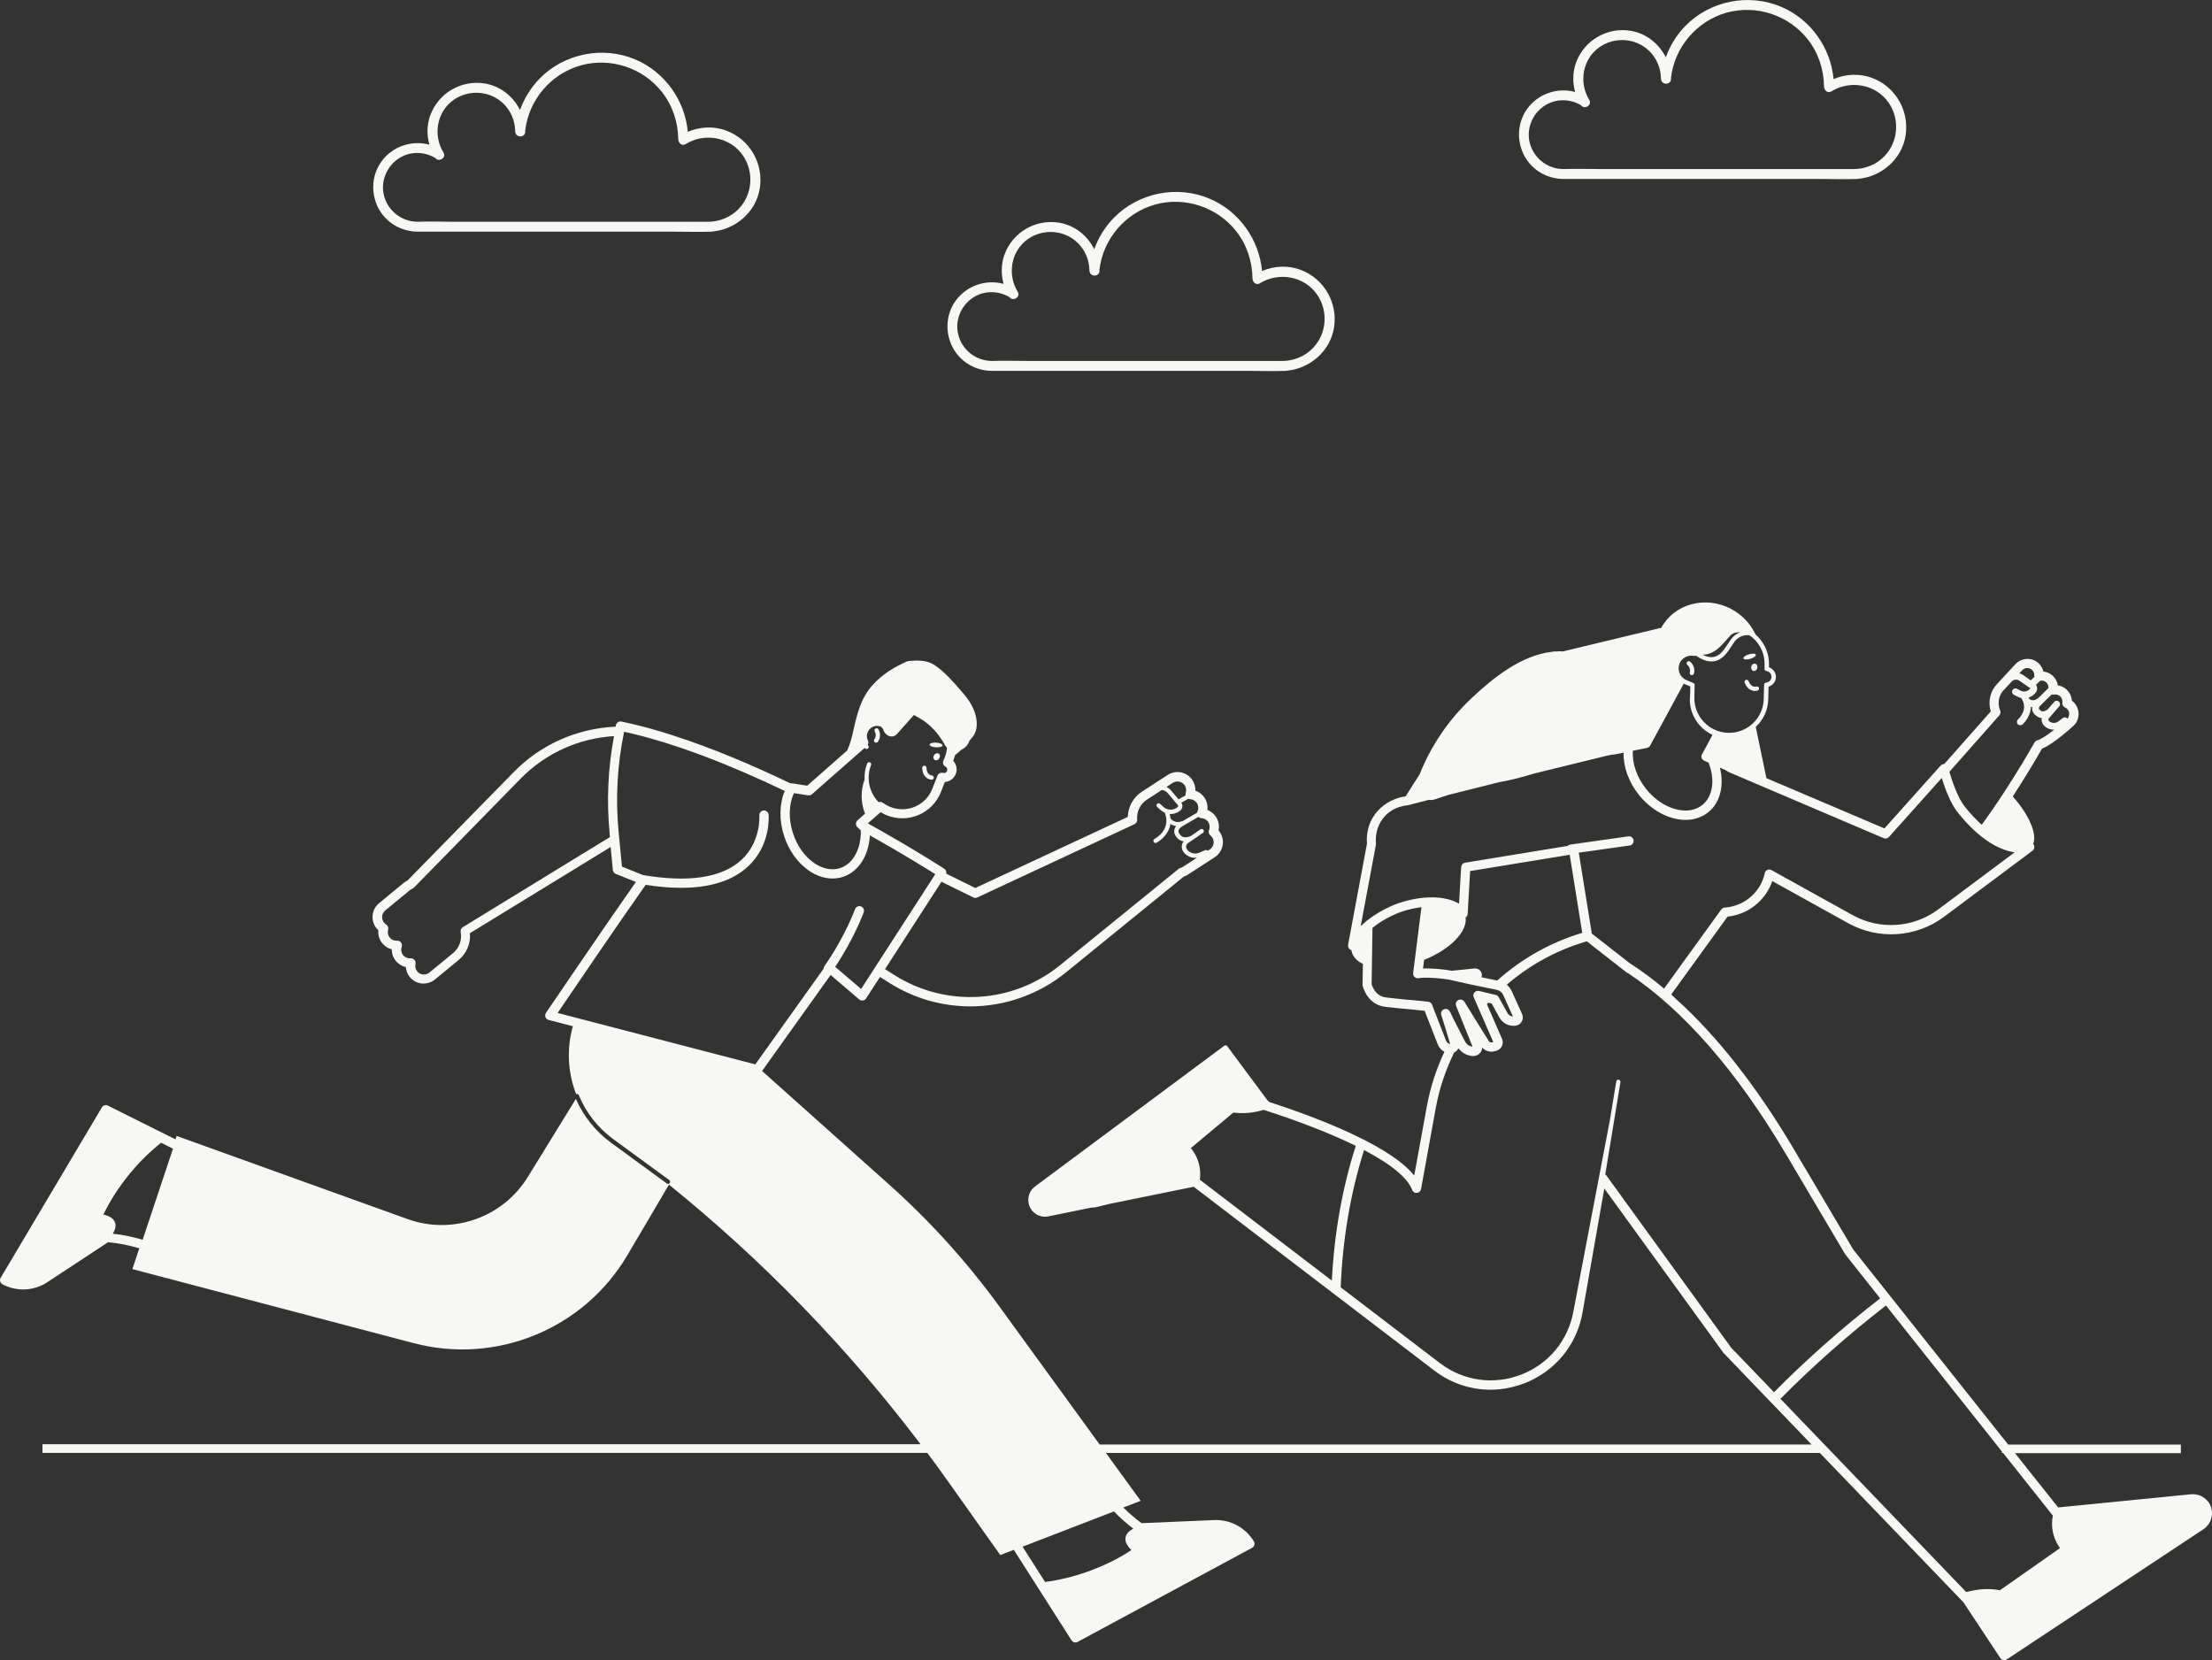 <svg xmlns="http://www.w3.org/2000/svg" id="Layer_2" viewBox="0 0 392.06 294.24"><rect x="0" y="0" width="392.06" height="294.24" fill="#333333" stroke="none"/><defs><style>.cls-1{fill:#f7f8f3;}</style></defs><g id="Layer_2-2"><path class="cls-1" d="m391.31,266.07c-.73-.89-1.85-1.35-2.99-1.24l-23.53,2.33-7.64-9.61h29.39v-1.53h-30.61l-20.87-26.27h0s-6.59-8.3-6.59-8.3l-10.46-17.68c-6.65-11.23-13.71-20.23-21.1-26.86-.23-.22-.46-.45-.69-.67l9.98-13.79c3.64-.37,6.75-2.85,7.92-6.3l13.48,7.48c5.38,2.98,12.04,2.53,16.97-1.15l15.68-11.71c.33-.25.42-.7.22-1.06-.03-.05-.07-.09-.11-.14.75-1.74-.71-5.15-3.61-8.41,2.44-3.76,4.37-7.06,5.18-8.48,2.06-.78,5.65-4.11,5.71-4.17.53-.57.8-1.31.77-2.08-.02-.62-.24-1.21-.62-1.69l.02-.03-.32-.3s-.02-.02-.03-.03l-.25-.23c-.05-.74-.37-1.43-.92-1.94-.43-.4-.98-.66-1.56-.74-.09-.65-.4-1.25-.89-1.7-.46-.42-1.05-.69-1.67-.76-.13-.56-.42-1.06-.84-1.46-.56-.52-1.29-.8-2.08-.77-.77.03-1.49.36-2.02.92l-3.27,3.52c-1.23,1.32-1.64,3.16-1.11,4.86l-8.25,9.33c-.24,0-.47.09-.63.27l-9.97,11.14-20.92-8.91-1.89-9.09s.05-.04.08-.07c1.34-1.28,2.1-2.99,2.14-4.84l.05-2.21c.74-.21,1.29-.88,1.31-1.67.02-.81-.49-1.51-1.23-1.76v-.41c.05-1.85-.63-3.6-1.9-4.94-.16-.16-.32-.32-.49-.47-.02-.05-.06-.11-.08-.16-.01-.08-.05-.16-.11-.22-.88-1.71-2.3-3.19-4.17-4.17-4.56-2.38-10.04-.87-12.34,3.36l-17.47,4.2c-.13-.02-.25-.04-.39-.04-.31,0-.62.02-.87.04-.23-.02-.45,0-.59.05-5.55.61-10.56,4.71-14.3,8.22-4.05,3.8-7.16,8.37-9.22,13.51l-2.47,3.89c-3.65.5-7.24,3.57-6.86,8.41l-3.34,17.9c-.08.41.17.81.56.93h.02c.02.17.06.34.12.51.28.84.97,1.49,1.92,1.95l-.06,3.7.02.18s.75,3.35,4,3.73c1.43.17,2.82.3,4.14.42h.14c.79.09,1.53.15,2.2.23l.51.06,2.31,5.92c.22.58.65,1.05,1.19,1.34-1.44,3.06-2.51,6.33-3.13,9.75l-2.22,12.18c-.09-.11-.19-.22-.29-.33-.12-.14-.23-.27-.36-.41-.16-.17-.35-.34-.53-.52-.08-.07-.15-.15-.23-.22-.2-.18-.42-.37-.64-.55-.07-.06-.14-.12-.21-.18-.23-.19-.48-.38-.74-.57-.07-.05-.13-.1-.2-.15-.26-.19-.54-.39-.83-.58-.06-.04-.12-.08-.18-.12-.3-.2-.61-.4-.93-.6-.04-.02-.07-.05-.11-.07-.92-.57-1.93-1.14-3.03-1.72-.16-.08-.32-.17-.48-.25-.09-.04-.16-.09-.25-.13h-.02c-5.5-2.8-12.03-5.13-16.64-6.62l-.39-.37-7.08-9.53c-.12-.17-.36-.2-.53-.08l-33.53,24.93c-.67.5-1.11,1.27-1.19,2.11s.2,1.67.76,2.29c.57.62,1.36.97,2.2.97.16,0,.31-.01.47-.04l7.75-1.58c.28.01.57-.01.85-.08l2.33-.57,14.94-3.04,24.72,18.88h0l17.91,13.68c2.92,2.23,6.37,3.41,9.99,3.41,1.8,0,3.57-.31,5.28-.89.25-.09.51-.16.76-.26.52-.2,1.01-.43,1.5-.68,4.62-2.34,7.85-6.66,8.76-11.85l3.86-21.99,21.1,29.12,8.38,8.73s.02.01.03.02l7.22,7.51h-126.18l-17.71-24.38c-5.75-7.91-12.32-15.19-19.62-21.71l-22.5-20.11,12.15-17.01,5.07,4.33c.18.16.42.22.65.19.24-.03.44-.17.57-.37l2.46-3.8,1.75,1.1c4.28,2.69,9.22,4.11,14.27,4.11h0c6.15,0,12.17-2.14,16.94-6.02l20.9-16.99c.25-.08.5-.2.73-.35l4.75-3.08c.71-.46,1.2-1.17,1.37-2,.18-.83.02-1.68-.44-2.39-.08-.13-.17-.25-.27-.36.18-.82.02-1.68-.44-2.39-.37-.57-.91-1-1.54-1.24.1-.74-.07-1.49-.48-2.13-.39-.6-.97-1.05-1.64-1.28.03-.65-.15-1.29-.51-1.85-.46-.71-1.17-1.2-2-1.38-.83-.18-1.68-.02-2.39.44l-4.56,2.96c-1.54,1-2.47,2.66-2.52,4.48l-27.02,12.6-5.16-2.54c.07-.33-.05-.68-.34-.87-.13-.08-5.52-3.58-13.55-8.04l2.26-1.99c.37.23.75.42,1.14.57,1.83.72,3.83.69,5.63-.09s3.19-2.22,3.92-4.05l.7-1.78c.85-.06,1.59-.59,1.92-1.39.33-.82.15-1.73-.44-2.36l.04-.11c.12-.29.2-.59.28-.89.39-.3.76-.62,1.11-.96.66-.31,1.21-.86,1.4-1.52.21-.26.43-.52.63-.78.93-1.19.83-2.82.4-4.2-.48-1.52-1.46-2.82-2.51-4-1.32-1.51-2.97-3.41-4.66-4.51-1.43-.93-3.12-.87-4.76-.69-2.34.99-4.51,2.33-6.23,4.25-2.11,2.35-2.73,5.1-3.41,8.09-.27,1.2-.56,2.4-1.08,3.47,0,0,0,0,0,.02l-7.09,6.24-2.71-.42c-.09-.02-.19,0-.28,0-6.65-3.2-13.87-6.27-20.92-8.53-.63-.2-1.25-.4-1.87-.59-2.43-.73-4.82-1.35-7.15-1.83-.44-.1-.87.19-.97.62-.02.1-.04.2-.06.29-6.66.29-13.14,3.03-18.03,8.02l-18.85,19.24c-.25.11-.47.26-.68.43l-4.37,3.6c-1.35,1.11-1.54,3.11-.43,4.47.09.11.2.22.31.32-.08.84.17,1.67.71,2.32.43.53,1.01.89,1.67,1.06-.01.74.24,1.48.72,2.06.45.55,1.08.93,1.77,1.08.05.65.29,1.27.71,1.78.54.65,1.3,1.06,2.14,1.14.1,0,.21,0,.31,0,.74,0,1.44-.25,2.01-.72l4.2-3.46c1.4-1.15,2.15-2.94,1.99-4.74l24.94-15.27.4,4.08c.03.31.22.57.51.68l3.57,1.43c-5.95,8.45-15.84,23.07-15.94,23.2-.15.22-.18.5-.09.75.09.25.3.44.56.5l4.3,1.12c-1.13,3.97-.91,8.21.58,12.03.14-.05.3-.02.4.09.03.03.06.07.08.12,1.28,3.1,3.4,5.79,6.13,7.79l9.89,7.23c.16.12.19.33.1.5,0,.01,0,.02-.01.03h0c-.07.1-.18.15-.3.15-.08,0-.16-.02-.22-.07l-9.89-7.23c-2.74-2-4.88-4.69-6.23-7.76l-8.51,13.82c-4.45,7.23-13.35,10.35-21.34,7.47l-40.91-14.73-.2.61-11.98-5.98c-.38-.19-.85-.06-1.07.31L.12,226.46c-.11.19-.15.43-.09.64.06.22.21.4.4.51,1.13.6,2.39.92,3.67.92,1.53,0,3.01-.44,4.29-1.29l10.76-7.08c1.89.16,3.74.54,5.54,1.08l-1.23,3.68,49.85,13.12c14.7,3.87,30.18-2.51,37.9-15.6l7.36-12.49c16.67,13.47,31.65,28.91,44.59,46.01H7.53v1.53h156.82c1.24,1.67,2.48,3.35,3.68,5.05l9.26,13.06,2.4-.93,10.23,16.04c.15.24.41.38.69.38.13,0,.27-.03.39-.1l30.92-16.67c.2-.11.34-.29.4-.51s.03-.45-.09-.64c-1.47-2.45-4.17-3.88-7.01-3.77l-12.87.55c-1.16-.84-2.24-1.77-3.25-2.77l3.08-1.19-6.17-8.49h126.54l25.45,26.47,6.55,9.9c.15.23.41.37.68.37.16,0,.32-.05.45-.14l34.84-23.06c.81-.53,1.35-1.39,1.5-2.34.15-.95-.12-1.93-.73-2.68l.02.05ZM108.04,147.68l.07.67-26.08,15.97c-.29.18-.44.52-.38.86.27,1.4-.25,2.83-1.35,3.74l-4.2,3.45c-.32.26-.72.38-1.12.34-.41-.04-.77-.23-1.03-.55-.3-.37-.41-.84-.31-1.31.06-.25-.01-.52-.18-.72-.15-.18-.38-.29-.62-.29h-.07c-.5.04-.99-.16-1.31-.55-.34-.41-.44-.97-.26-1.48.09-.26.04-.55-.12-.77-.17-.22-.43-.34-.71-.32-.5.04-.98-.17-1.29-.55-.32-.39-.43-.91-.29-1.4.1-.35-.05-.73-.35-.92-.15-.09-.27-.2-.37-.33-.54-.65-.44-1.62.21-2.16l4.37-3.6c.12-.1.26-.18.42-.24.14-.05.27-.15.32-.23l18.92-19.32c4.49-4.58,10.41-7.14,16.52-7.51-1.07,5.67-1.34,11.44-.78,17.19v.03ZM25.26,219.72c-1.72-.52-3.48-.88-5.27-1.07.46-.75.61-1.44.39-2.01-.25-.67-.97-1.14-2.05-1.39,1.13-2.37,2.73-4.89,4.75-7.34,1.75-2.12,3.63-3.92,5.48-5.38l2.1,1.05-5.38,16.15h-.02Zm187.68-74.72c.5.02.95.28,1.22.69.27.42.32.96.13,1.42-.14.34-.04.73.25.96.13.1.25.23.33.36.46.71.26,1.66-.45,2.12l-.36.23c-.1-.12-.27-.17-.43-.11l-1.11.47c-.76.32-1.69.05-2.15-.63-.25-.36-.16-.84.2-1.09l.8-.55h.02c.06-.02.1-.06.14-.1l1.68-1.16c.17-.12.22-.35.1-.53-.12-.17-.35-.22-.53-.1l-1.75,1.21c-1.13.43-1.59.1-1.85-.24l-.23-.32c-.23-.5.17-.91.54-1.15l2.93-1.71c.14.14.33.22.53.23h-.01Zm-2.04-3.37c.5.02.97.28,1.24.7.29.45.33,1.01.09,1.49-.03.06-.03.13-.04.2l-2.6,1.52c-.06,0-.12,0-.18.02-.71.29-1.44.08-1.94-.51-.03-.25-.09-.52-.17-.8.06,0,.12.02.19.02.61,0,1.23-.21,1.72-.62.21-.18.34-.43.36-.71.02-.25-.06-.48-.2-.68l1.26-.7c.09.03.17.07.27.07h0Zm-3.03-2.88c.71-.46,1.66-.26,2.12.45.26.4.32.89.16,1.34-.05.14-.05.29-.02.43l-1.24.69-1.36-1.6c-.22-.26-.49-.45-.78-.59l1.12-.73h0Zm-35.37,20.31c.22.11.48.11.71,0l27.87-12.99c.31-.14.5-.47.47-.81-.11-1.42.56-2.79,1.76-3.56l2.61-1.69c.39.04.76.22,1.03.53l1.8,2.12c.05.06.07.13.07.2s-.04.14-.1.19c-.73.61-1.81.6-2.51-.04l-.61-.55c-.16-.14-.4-.13-.53.03-.14.16-.13.39.03.53l.61.55c.23.2.48.35.75.46v.05c1.16,3-1.7,4.53-1.83,4.6-.19.1-.26.32-.16.51.07.13.2.21.34.21.06,0,.12,0,.17-.04.03,0,2.15-1.15,2.47-3.34.31.21.65.33,1.01.38-.37.49-.45,1.04-.19,1.58,0,.02.02.03.03.05l.25.36c.32.43.74.66,1.24.73-.41.52-.45,1.24-.06,1.82.48.7,1.27,1.09,2.09,1.09.12,0,.23-.02.35-.03l-2.51,1.63c-.14.09-.29.15-.44.19-.15.04-.29.12-.34.19l-20.99,17.05c-8.38,6.81-20.15,7.53-29.3,1.79l-1.73-1.09,10.01-15.49,5.63,2.77v.02Zm-31.77-18.49l2.5.39c.24.04.49-.03.67-.19l9.35-8.22s.06.07.09.1c.07.07.17.1.26.1.1,0,.2-.04.28-.12.14-.15.14-.39-.02-.53-.02-.02-.04-.05-.07-.08.14-.23.17-.53.04-.78-.33-.68-.2-1.48.31-2.02.53-.57,1.36-.72,2.05-.42.09.15.2.28.34.39.2,1.07,1.56,1.9,2.49.86.78-.88,1.56-1.76,2.34-2.64.21-.23.42-.46.63-.69.65.39,1.33.72,1.95,1.17,1.51,1.12,2.66,2.56,3.57,4.19.1.18.22.33.34.46-.05.55-.17,1.1-.38,1.63l-.27.67c-.15.39,0,.83.38,1.03.28.15.4.47.28.76-.11.28-.42.43-.72.35-.41-.11-.83.1-.98.49l-.92,2.34c-.56,1.42-1.64,2.54-3.04,3.14-1.4.61-2.96.63-4.38.07-.46-.18-.9-.43-1.32-.74-.23-.17-.52-.2-.77-.11-1.67-1.71-2.24-4.3-1.34-6.57.08-.19-.02-.41-.21-.49s-.41.02-.49.21c-.36.92-.49,1.88-.45,2.83-.73,2-.68,4.16.08,6.06l-1.33,1.17c-.17.15-.27.37-.28.6,0,.23.09.45.25.61l.61.58c.08,3.25-1.37,5.92-3.64,6.67-1.48.49-3.16.15-4.72-.95-1.63-1.16-2.93-3-3.65-5.19-.83-2.5-.76-5.14.16-7.13h.01Zm-41.9,38.96c2.35-3.47,10.53-15.5,15.61-22.71,2.24.35,4.36.53,6.27.53,5.15,0,9.13-1.26,11.83-3.75,4.12-3.79,3.71-8.99,3.69-9.21-.04-.45-.43-.78-.89-.75-.45.04-.78.44-.75.89,0,.05.32,4.66-3.18,7.87-3.44,3.16-9.3,4.06-17.43,2.69l-3.74-1.5-.59-6.07c-.58-5.97-.25-11.97.97-17.83,9.23,2.02,19.38,6.14,28.47,10.49-.97,2.32-1.02,5.25-.1,8.03.83,2.52,2.35,4.65,4.26,6.01,1.36.97,2.85,1.48,4.29,1.48.64,0,1.28-.1,1.89-.3,2.75-.91,4.56-3.78,4.75-7.35,5.78,3.25,10.01,5.88,11.59,6.88l-13.14,20.34-4.6-3.92c3.4-5.09,5.04-9.61,5.06-9.66.07-.21.06-.43-.03-.63-.09-.2-.26-.35-.46-.42-.21-.08-.43-.06-.63.03-.2.09-.35.26-.42.46-.02.05-1.77,4.87-5.44,10.12-.09.13-.12.28-.13.43l-12.11,16.96-35.05-9.12h.01Zm98.61,88.34c1.06,1.11,2.21,2.13,3.44,3.06-.79.41-1.28.93-1.39,1.54-.13.71.25,1.47,1.04,2.25-2.18,1.46-4.85,2.79-7.84,3.85-2.6.92-5.13,1.5-7.46,1.8l-3.99-6.25,16.2-6.25h0Zm166.59-144.77c.4-.08.82.03,1.12.31s.45.7.39,1.11c-.06.36.14.72.47.87.14.06.25.14.34.22.25.23.39.54.4.87.01.33-.1.65-.29.86,0,0-.02.02-.03.02-.2-.25-.56-.3-.82-.1l-.83.62c-.47.35-1.14.32-1.57-.06-.17-.15-.18-.4-.04-.56l.52-.59c.07-.05.13-.12.14-.16l1.15-1.31c.22-.25.19-.63-.05-.85-.12-.11-.28-.16-.43-.15-.16,0-.31.08-.41.2l-1.16,1.33c-.8.55-1.12.3-1.25.2l-.22-.19c-.05-.07-.21-.26.18-.7l2-1.96c.13.04.26.04.4,0h0Zm-3.17-1.74l.76-.72c.39-.06.78.04,1.07.31.28.26.41.62.38,1l-1.87,1.83c-.07.02-.12.05-.17.09-.41.3-.9.31-1.33.03-.04-.09-.08-.18-.12-.28.51-.17.96-.49,1.27-.93.18-.25.26-.56.2-.87-.03-.17-.09-.33-.19-.47h0Zm-2.46-2.56c.23-.25.54-.39.87-.4.34-.02.66.11.9.34.28.26.42.64.39,1.03,0,.07.02.13.03.19l-.67.63-1.28-.92c-.23-.16-.47-.28-.73-.34l.5-.53h0Zm-4.03,7.98c.21-.24.26-.58.14-.87-.52-1.22-.28-2.63.62-3.59l1.42-1.53c.36-.39.96-.45,1.39-.14l1.93,1.34c-.4.55-1.15.73-1.75.41l-.62-.33c-.29-.15-.66-.04-.81.25-.07.14-.09.3-.04.46.05.15.15.28.29.35l.62.33c.21.11.44.19.68.24,1.35,1.99-.36,3.61-.56,3.79-.25.22-.27.6-.05.85.21.24.61.26.84.06.01,0,1.46-1.29,1.48-3.13.09.02.17.03.25.03-.08.45.04.88.34,1.23.02.02.04.05.06.06l.3.26c.3.24.63.38.98.42-.09.53.11,1.07.52,1.44.44.39,1.02.61,1.61.61h.09c-1.16.91-2.33,1.71-2.97,1.87-.22.05-.41.2-.52.39-1.13,1.98-4.97,8.6-9.36,14.59-.94-.84-1.94-1.88-2.99-3.19-1.33-1.66-2.33-4.77-2.74-6.2l8.83-9.98.02-.02Zm-47.66-14.16c.46-.46,1.1-.59,1.75-.57-.36.13-.73.33-1.09.63-.39.33-.73.85-1.1,1.41-.65,1.01-1.39,2.14-2.54,2.35-.57.1-1.23-.04-1.96-.4,2.45-.03,3.82-2.3,4.95-3.42h-.01Zm-9.02,4.96c.36-.85,1.19-1.38,2.08-1.38.15,0,.31.02.47.05.11.02.22,0,.3-.07,1.03.69,1.96,1.05,2.8,1.05.18,0,.35-.02.53-.05,1.48-.26,2.35-1.61,3.04-2.68.33-.51.64-.99.94-1.24.85-.71,1.72-.74,2.23-.67.35.24.68.52.98.83,1.14,1.19,1.74,2.75,1.7,4.4l-.02.72c0,.19.14.36.33.38.54.07.93.53.91,1.06s-.43.96-.96,1c-.19.02-.34.18-.35.37l-.06,2.52c-.04,1.64-.71,3.18-1.9,4.31-1.19,1.14-2.76,1.74-4.39,1.7-3.39-.08-6.09-2.91-6.01-6.3l.05-2.17c0-.16-.09-.3-.23-.36l-1.23-.52c-1.15-.48-1.68-1.81-1.2-2.96h0Zm-8.26,15.47l2.49-.5c.24-.05.45-.2.56-.41l5.95-10.99s.1.06.16.09l1,.42-.04,1.91v.1c-.02.05-.04.1-.04.15-.06,2.76,1.56,5.28,4.02,6.42l-1.86,3.44c-.11.2-.13.44-.06.66s.24.39.45.48l.77.34c1.2,3.02.76,6.02-1.11,7.51-1.24.98-2.94,1.24-4.81.72-1.91-.53-3.75-1.81-5.17-3.59-1.64-2.06-2.49-4.56-2.32-6.75h.01Zm-48.25,31.06l2.69-14.4c0-.07.02-.15,0-.22-.27-3.05,1.58-6.35,5.65-6.78l.11-.02c.64-.17,1.91-.5,3.61-.93.35.05.72.03,1.06-.08.77-.25,1.56-.52,2.35-.78,2.65-.67,5.8-1.46,9.14-2.29,2.02-.34,4.04-.88,6.05-1.5,4.6-1.14,9.17-2.26,12.9-3.16.5-.12,1.03-.21,1.55-.26l1.48-.29c-.07,2.48.89,5.19,2.69,7.45,2.19,2.75,5.36,4.46,8.29,4.46,1.52,0,2.9-.46,4-1.33,2.13-1.69,2.88-4.73,2.09-7.93l.93.41c.16.07.36.19.58.35l27.52,11.74c.32.14.7.06.93-.21l9.36-10.46c.51,1.67,1.51,4.47,2.85,6.13,3.02,3.75,6.08,6.06,9.1,6.85.33.09.65.15.97.2l-13.52,10.1c-4.41,3.3-10.37,3.7-15.19,1.03l-14.39-7.98c-.23-.12-.5-.13-.73-.03-.24.11-.41.32-.46.58-.71,3.35-3.61,5.85-7.09,6.09-.25,0-.47.14-.62.34l-10.14,14.02c-1.94-1.63-3.91-3.09-5.89-4.39-.03-.02-.07-.02-.1-.04l-6.81-5.32-2.31-14.34,9.01-1.27c.45-.06.76-.48.7-.93-.03-.22-.15-.41-.32-.54-.17-.13-.39-.19-.61-.15l-10.31,1.46c-.18.03-.32.12-.44.23l-18.19,2.98c-.38.06-.66.38-.69.76l-.38,6.51c-2.37-1.46-6.53-1.52-10.74-.09-.18.06-3.92,1.34-6.67,4.06l-.02-.03Zm21.15,7.89c-.25-.26-.61-.39-.97-.36l-4.05.41c-1.09-.23-3.45-.47-5.09-.4l.19-1.53c4.61-1.84,7.69-4.99,7.36-7.52.21-.14.35-.37.36-.63l.44-7.59,17.65-2.89,2.22,13.84c-5.67,1.69-10.79,4.62-15.07,8.45l-2.79-.58c.14-.4.07-.86-.26-1.2h.01Zm-8.5,6.06c-.11-.29-.37-.48-.68-.52l-1-.11c-.72-.08-1.51-.15-2.37-.23h-.16c-1.21-.13-2.56-.25-3.94-.42-1.86-.22-2.44-1.91-2.57-2.37l.15-9.97c2.3-1.87,4.95-2.79,5.12-2.84,1.21-.41,2.42-.68,3.56-.82l-1.47,11.67c-.03.26.06.52.25.7s.46.26.72.21c1.25-.24,4.49.06,5.62.31l3.53.79,4.74.98c.48.1.89.43,1.09.87l1.74,3.84c-.4-.03-.77-.25-.97-.61l-1.56-2.81c-.11-.2-.31-.35-.53-.4l-2.95-.7c-.31-.08-.62.03-.82.27s-.25.57-.12.85l3.46,7.92-.22.06c-.23.06-.46-.03-.58-.23l-4.32-6.96c-.23-.36-.69-.49-1.07-.3s-.55.64-.39,1.04l2.91,7.22c-.57-.07-1.07-.41-1.33-.92-.78-1.5-2.18-4.19-2.68-5.29-.13-.29-.43-.48-.75-.48-.11,0-.21.02-.3.06-.41.16-.62.61-.48,1.02.34,1.01,1.03,3.36,1.57,5.14l-.09-.02c-.29-.08-.53-.3-.64-.58l-2.49-6.39.02.02Zm-17.78,48.89l-23.39-17.87c.26-1.84-.2-3.72-1.31-5.24l-.27-.37,7.52-6.29c1.63.21,3.27.09,4.86-.34l.51-.14c2.72.87,6.2,2.06,9.75,3.48,2.56,1.02,4.72,1.99,6.58,2.9-2.4,7.49-3.82,15.51-4.24,23.88h0Zm70.72,11.81l-22.02-30.39c-.06-.09-.15-.16-.23-.22l2.69-16.37c.03-.21-.11-.4-.31-.43-.21-.03-.4.11-.43.31l-1.13,6.85-6.45,33.82c-.9,5.16-4.36,9.38-9.24,11.28-4.88,1.91-10.28,1.14-14.44-2.03l-17.58-13.43c.34-8.53,1.73-16.71,4.14-24.33,4.83,2.54,7.7,4.92,8.53,7.07.13.35.48.58.84.52.36-.03.67-.31.73-.67l2.6-14.32c.63-3.49,1.76-6.81,3.28-9.9.17-.08.33-.18.46-.32.12-.12.22-.26.29-.41.6.8,1.54,1.32,2.57,1.37h.08c.5,0,.97-.24,1.27-.65.18-.25.28-.55.29-.85.54.61,1.37.87,2.18.66l.3-.08c.44-.12.81-.42,1.01-.83s.21-.89.02-1.31l-2.68-6.14c.08-.09.15-.18.23-.26l.62.15,1.38,2.5c.57,1.02,1.73,1.6,2.89,1.43.46-.07.85-.34,1.07-.75s.24-.88.05-1.31l-1.85-4.08c-.2-.44-.5-.82-.87-1.12,4.07-3.5,8.88-6.16,14.19-7.69l7.22,5.65v-.07c9.92,6.59,19.37,17.42,28.11,32.2l10.47,17.69,6.19,7.81c-6.75,5.24-13.08,10.84-18.81,16.63l-7.67-7.97h.01Zm47.72,43.08c-1.62-.3-3.26-.27-4.88.07l-1.12.24-32.92-34.24c5.7-5.76,11.98-11.32,18.7-16.54l20.56,25.89v.26h.21l8.72,10.98s.06.06.1.09c-.39,1.86-.04,3.79,1.01,5.4l.25.38-10.62,7.45v.02Z"></path><path class="cls-1" d="m299.51,119.19c-.06.2.06.41.26.47.03,0,.07,0,.1,0,.16,0,.32-.11.36-.28.37-1.3-.64-2.09-.68-2.12-.17-.13-.4-.09-.53.07s-.1.4.07.53c.03.02.64.51.41,1.32h0Z"></path><path class="cls-1" d="m311.28,121.67c-.09.03-.88.23-1.35-.95-.08-.19-.3-.29-.49-.21-.19.08-.29.3-.21.49.46,1.15,1.25,1.46,1.83,1.46.18,0,.33-.03.46-.07.2-.07.3-.28.24-.47-.06-.2-.28-.31-.47-.25h0Z"></path><path class="cls-1" d="m310.39,118.17c-.07.36.12.7.42.75s.59-.19.66-.55-.12-.7-.42-.75c-.3-.05-.59.19-.66.55Z"></path><path class="cls-1" d="m310.23,116.76c.61-.18,1.05-.51.98-.73-.07-.22-.61-.25-1.22-.07-.61.18-1.05.51-.98.73s.61.25,1.22.07Z"></path><path class="cls-1" d="m155.28,131.63c.12,0,.23-.05.31-.16.8-1.1.13-2.18.1-2.23-.11-.18-.34-.23-.52-.12-.18.11-.23.34-.12.52.02.03.42.7-.07,1.38-.12.17-.09.41.08.53.07.05.15.07.22.07h0Z"></path><path class="cls-1" d="m165.14,138.18h0c.2,0,.37-.16.37-.36,0-.21-.15-.38-.36-.39-.09,0-.9-.09-.94-1.36,0-.21-.19-.38-.39-.37-.21,0-.37.18-.37.39.05,1.62,1.11,2.08,1.67,2.1h.01Z"></path><path class="cls-1" d="m166.36,133.55c-.26-.15-.62-.02-.81.29s-.13.7.13.85c.26.15.62.02.81-.29.19-.32.13-.7-.13-.85Z"></path><path class="cls-1" d="m165.89,132.45c.63.04,1.16-.11,1.17-.34s-.49-.45-1.12-.49c-.63-.04-1.16.11-1.17.34s.49.45,1.12.49Z"></path><path class="cls-1" d="m175.77,65.73h45.75c2.1,0,4.22.08,6.32,0h.09c.08,0,.14-.03.21-.04,4.07-.39,7.62-3.47,8.3-7.59.72-4.4-1.74-8.71-5.92-10.28-2.21-.83-4.68-.71-6.83.21-.52-5.58-4.06-10.59-9.28-12.81-5.76-2.45-12.62-1.09-17,3.39-1.56,1.6-2.72,3.5-3.46,5.56-1.21-2.42-3.49-4.27-6.28-4.71-4.14-.66-8.19,1.71-9.63,5.65-.61,1.67-.63,3.5-.16,5.2-3.11-.84-6.53.28-8.5,2.99-2.22,3.05-1.84,7.41.79,10.08,1.48,1.51,3.51,2.33,5.61,2.35h0Zm-2.25-13.54c1.78-.69,3.74-.5,5.38.45.62.87,2.07.01,1.48-.94-1.89-3.07-1.19-7.23,1.81-9.33,2.71-1.9,6.46-1.64,8.84.69,1.29,1.27,2.01,2.97,2.06,4.77h0c0,.09,0,.18.03.27.13,1.02,1.76.99,1.75-.11v-.16c.6-5.42,4.56-10.08,9.8-11.56,5.28-1.49,11.05.4,14.44,4.71,1.87,2.38,2.86,5.36,2.88,8.38,0,.07.03.12.04.19v.05c.02.07.04.15.08.21.2.42.69.71,1.2.39,3.34-2.06,7.87-1.27,10.13,2,2.03,2.93,1.73,6.98-.78,9.53-1.41,1.44-3.33,2.22-5.33,2.24h-45.16c-2.1,0-4.22-.08-6.31,0h-.09c-2.93-.03-5.43-2.1-6-4.98-.55-2.81,1.09-5.75,3.75-6.79h0Z"></path><path class="cls-1" d="m73.99,41.06h45.75c2.1,0,4.22.08,6.32,0h.09c.08,0,.14-.03.21-.04,4.07-.39,7.62-3.47,8.3-7.59.72-4.4-1.74-8.71-5.92-10.28-2.21-.83-4.68-.71-6.83.21-.52-5.58-4.06-10.59-9.28-12.81-5.76-2.45-12.62-1.09-17,3.39-1.56,1.6-2.72,3.5-3.46,5.56-1.21-2.42-3.49-4.27-6.28-4.71-4.14-.66-8.19,1.71-9.63,5.65-.61,1.67-.63,3.5-.16,5.2-3.11-.84-6.53.28-8.5,2.99-2.22,3.05-1.84,7.41.79,10.08,1.48,1.51,3.51,2.33,5.61,2.35h-.01Zm-2.25-13.54c1.78-.69,3.74-.5,5.38.45.62.87,2.07.01,1.48-.94-1.89-3.07-1.19-7.23,1.81-9.33,2.71-1.9,6.46-1.64,8.84.69,1.29,1.27,2.01,2.97,2.06,4.77h0c0,.09,0,.18.03.27.13,1.02,1.76.99,1.75-.11v-.16c.6-5.42,4.56-10.08,9.8-11.56,5.28-1.49,11.05.4,14.44,4.71,1.87,2.38,2.86,5.36,2.88,8.38,0,.07.03.12.04.19v.05c.02.07.04.15.08.21.2.42.69.71,1.2.39,3.34-2.06,7.87-1.27,10.13,2,2.03,2.93,1.73,6.98-.78,9.53-1.41,1.44-3.33,2.22-5.33,2.24h-45.16c-2.1,0-4.22-.08-6.32,0h-.09c-2.93-.03-5.43-2.1-6-4.98-.55-2.81,1.09-5.75,3.75-6.79h0Z"></path><path class="cls-1" d="m277.07,31.72h45.75c2.1,0,4.22.08,6.32,0h.09c.08,0,.14-.03.21-.04,4.07-.39,7.62-3.47,8.3-7.59.72-4.4-1.74-8.71-5.92-10.28-2.21-.83-4.68-.71-6.83.21-.52-5.58-4.06-10.59-9.28-12.81-5.76-2.45-12.62-1.09-17,3.39-1.56,1.6-2.72,3.5-3.46,5.56-1.21-2.42-3.49-4.27-6.28-4.71-4.14-.66-8.19,1.71-9.63,5.65-.61,1.67-.63,3.5-.16,5.2-3.11-.84-6.53.28-8.5,2.99-2.22,3.05-1.84,7.41.79,10.08,1.48,1.51,3.51,2.33,5.61,2.35h0Zm-2.25-13.54c1.78-.69,3.74-.5,5.38.45.62.87,2.07.01,1.48-.94-1.89-3.07-1.19-7.23,1.81-9.33,2.71-1.9,6.46-1.64,8.84.69,1.29,1.27,2.01,2.97,2.06,4.77h0c0,.09,0,.18.03.27.13,1.02,1.76.99,1.75-.11v-.16c.6-5.42,4.56-10.08,9.8-11.56,5.28-1.49,11.05.4,14.44,4.71,1.87,2.38,2.86,5.36,2.88,8.38,0,.07.03.12.04.19v.05c.02.07.04.15.08.21.2.42.69.71,1.2.39,3.34-2.06,7.87-1.27,10.13,2,2.03,2.93,1.73,6.98-.78,9.53-1.41,1.44-3.33,2.22-5.33,2.24h-45.16c-2.1,0-4.22-.08-6.32,0h-.09c-2.93-.03-5.43-2.1-6-4.98-.55-2.81,1.09-5.75,3.75-6.79h0Z"></path></g></svg>